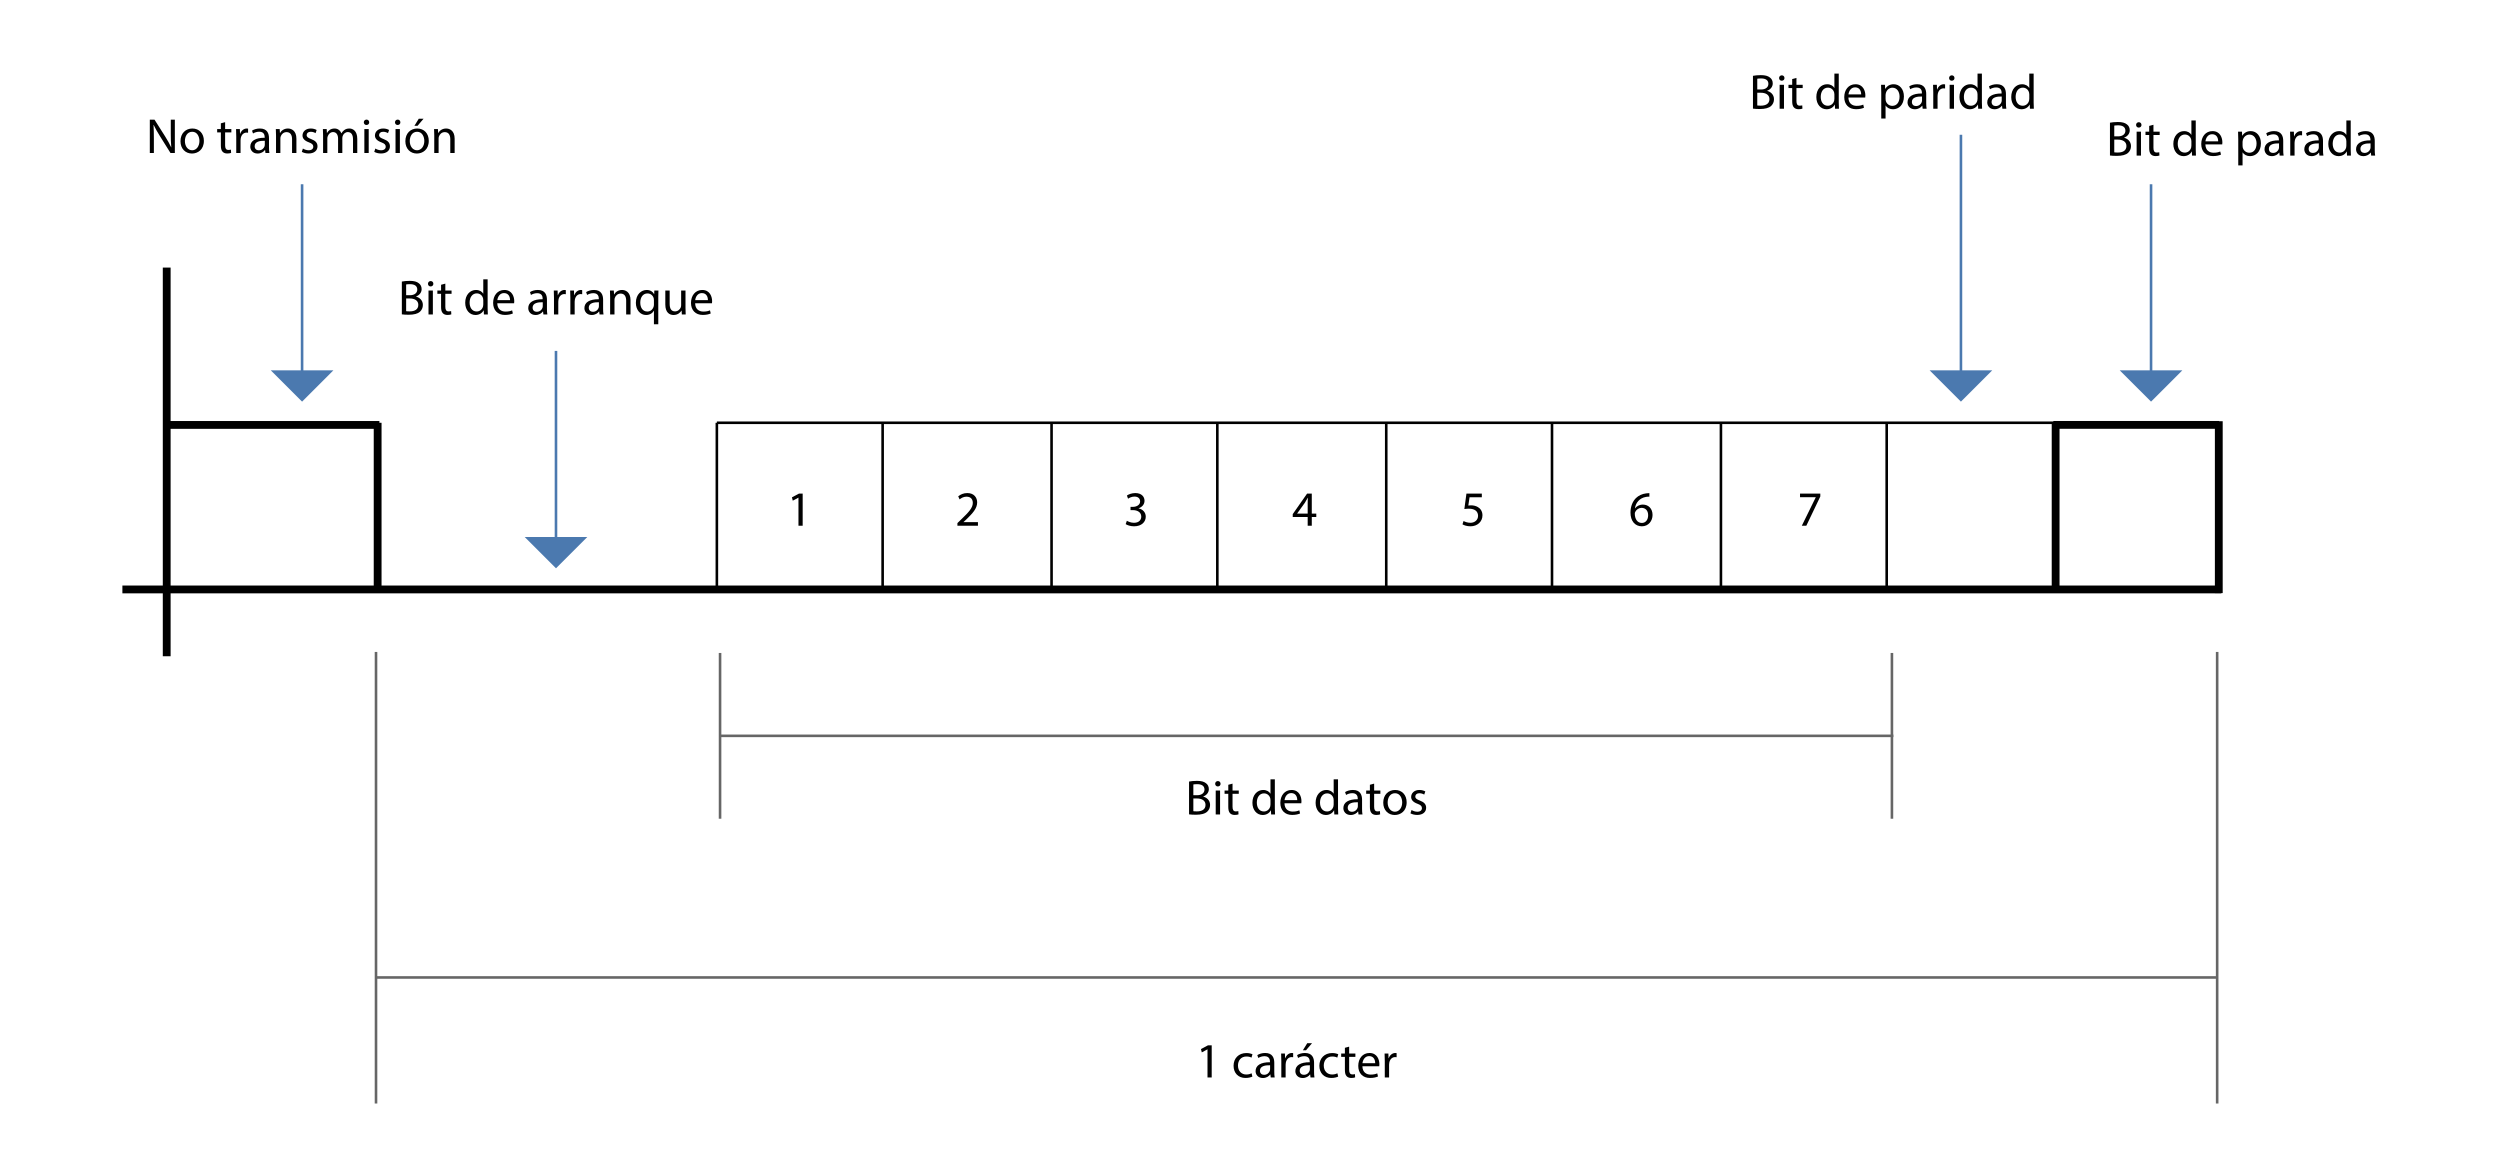 <?xml version="1.0" encoding="utf-8"?>
<!-- Generator: Adobe Illustrator 16.0.0, SVG Export Plug-In . SVG Version: 6.00 Build 0)  -->
<!DOCTYPE svg PUBLIC "-//W3C//DTD SVG 1.1//EN" "http://www.w3.org/Graphics/SVG/1.1/DTD/svg11.dtd">
<svg version="1.1" id="Layer_1" xmlns="http://www.w3.org/2000/svg" xmlns:xlink="http://www.w3.org/1999/xlink" x="0px" y="0px"
	 width="960px" height="445px" viewBox="0 0 960 445" enable-background="new 0 0 960 445" xml:space="preserve">
<g>
	<path d="M57.528,58.75V45.946h1.805l4.104,6.478c0.95,1.501,1.69,2.85,2.298,4.161l0.038-0.019c-0.152-1.71-0.19-3.268-0.19-5.262
		v-5.357h1.558V58.75h-1.671l-4.065-6.497c-0.893-1.425-1.748-2.888-2.394-4.274l-0.057,0.019c0.095,1.615,0.133,3.154,0.133,5.281
		v5.471H57.528z"/>
	<path d="M78.293,54.077c0,3.4-2.355,4.882-4.578,4.882c-2.489,0-4.408-1.824-4.408-4.73c0-3.077,2.014-4.882,4.56-4.882
		C76.508,49.346,78.293,51.265,78.293,54.077z M70.999,54.172c0,2.014,1.159,3.533,2.792,3.533c1.596,0,2.793-1.5,2.793-3.571
		c0-1.558-0.779-3.534-2.755-3.534S70.999,52.424,70.999,54.172z"/>
	<path d="M86.445,46.915v2.641h2.394v1.273h-2.394v4.958c0,1.14,0.323,1.786,1.254,1.786c0.437,0,0.76-0.057,0.969-0.114
		l0.076,1.254c-0.323,0.133-0.836,0.228-1.482,0.228c-0.779,0-1.406-0.247-1.805-0.703c-0.475-0.494-0.646-1.311-0.646-2.394v-5.015
		h-1.425v-1.273h1.425v-2.204L86.445,46.915z"/>
	<path d="M90.72,52.424c0-1.083-0.019-2.014-0.076-2.869h1.462l0.057,1.805h0.076c0.418-1.234,1.425-2.014,2.545-2.014
		c0.19,0,0.323,0.019,0.475,0.057v1.577c-0.171-0.038-0.342-0.057-0.57-0.057c-1.178,0-2.014,0.893-2.242,2.146
		c-0.038,0.228-0.076,0.494-0.076,0.779v4.901H90.72V52.424z"/>
	<path d="M101.93,58.75l-0.133-1.159h-0.057c-0.513,0.722-1.501,1.368-2.812,1.368c-1.862,0-2.812-1.311-2.812-2.641
		c0-2.223,1.976-3.438,5.528-3.419v-0.19c0-0.76-0.209-2.128-2.089-2.128c-0.855,0-1.748,0.266-2.394,0.684l-0.38-1.102
		c0.76-0.494,1.862-0.817,3.021-0.817c2.812,0,3.495,1.919,3.495,3.762v3.438c0,0.798,0.038,1.577,0.152,2.204H101.93z
		 M101.683,54.058c-1.824-0.038-3.895,0.285-3.895,2.071c0,1.083,0.722,1.596,1.577,1.596c1.197,0,1.957-0.76,2.223-1.539
		c0.057-0.171,0.095-0.361,0.095-0.532V54.058z"/>
	<path d="M105.996,52.044c0-0.95-0.019-1.729-0.076-2.489h1.481l0.095,1.52h0.038c0.456-0.874,1.52-1.729,3.04-1.729
		c1.272,0,3.249,0.76,3.249,3.914v5.49h-1.672v-5.3c0-1.482-0.551-2.716-2.128-2.716c-1.102,0-1.957,0.779-2.242,1.709
		c-0.076,0.209-0.114,0.494-0.114,0.779v5.528h-1.672V52.044z"/>
	<path d="M116.313,57.04c0.494,0.323,1.368,0.665,2.204,0.665c1.216,0,1.786-0.608,1.786-1.368c0-0.798-0.475-1.235-1.71-1.691
		c-1.653-0.589-2.432-1.5-2.432-2.603c0-1.482,1.197-2.698,3.172-2.698c0.931,0,1.748,0.266,2.261,0.57l-0.418,1.216
		c-0.361-0.228-1.026-0.532-1.88-0.532c-0.988,0-1.539,0.57-1.539,1.254c0,0.76,0.551,1.102,1.748,1.558
		c1.596,0.608,2.413,1.406,2.413,2.774c0,1.615-1.254,2.754-3.438,2.754c-1.007,0-1.938-0.247-2.584-0.627L116.313,57.04z"/>
	<path d="M124.065,52.044c0-0.95-0.019-1.729-0.076-2.489h1.462l0.076,1.482h0.057c0.513-0.874,1.368-1.691,2.887-1.691
		c1.254,0,2.204,0.76,2.603,1.843h0.038c0.285-0.513,0.646-0.912,1.026-1.197c0.551-0.418,1.159-0.646,2.033-0.646
		c1.216,0,3.021,0.798,3.021,3.99v5.414h-1.634v-5.205c0-1.767-0.646-2.831-1.995-2.831c-0.95,0-1.69,0.703-1.976,1.52
		c-0.076,0.228-0.133,0.532-0.133,0.836v5.68h-1.634v-5.509c0-1.463-0.646-2.526-1.919-2.526c-1.045,0-1.805,0.836-2.071,1.671
		c-0.095,0.247-0.133,0.532-0.133,0.817v5.547h-1.634V52.044z"/>
	<path d="M141.773,46.972c0.019,0.57-0.399,1.026-1.064,1.026c-0.589,0-1.007-0.456-1.007-1.026c0-0.589,0.437-1.045,1.045-1.045
		C141.374,45.927,141.773,46.383,141.773,46.972z M139.911,58.75v-9.195h1.672v9.195H139.911z"/>
	<path d="M144.129,57.04c0.494,0.323,1.368,0.665,2.204,0.665c1.216,0,1.786-0.608,1.786-1.368c0-0.798-0.475-1.235-1.71-1.691
		c-1.653-0.589-2.432-1.5-2.432-2.603c0-1.482,1.197-2.698,3.172-2.698c0.931,0,1.748,0.266,2.261,0.57l-0.418,1.216
		c-0.361-0.228-1.026-0.532-1.88-0.532c-0.988,0-1.539,0.57-1.539,1.254c0,0.76,0.551,1.102,1.748,1.558
		c1.596,0.608,2.413,1.406,2.413,2.774c0,1.615-1.254,2.754-3.438,2.754c-1.007,0-1.938-0.247-2.584-0.627L144.129,57.04z"/>
	<path d="M153.743,46.972c0.019,0.57-0.399,1.026-1.064,1.026c-0.589,0-1.007-0.456-1.007-1.026c0-0.589,0.437-1.045,1.045-1.045
		C153.344,45.927,153.743,46.383,153.743,46.972z M151.881,58.75v-9.195h1.672v9.195H151.881z"/>
	<path d="M164.647,54.077c0,3.4-2.355,4.882-4.578,4.882c-2.489,0-4.408-1.824-4.408-4.73c0-3.077,2.014-4.882,4.56-4.882
		C162.862,49.346,164.647,51.265,164.647,54.077z M157.353,54.172c0,2.014,1.159,3.533,2.792,3.533c1.596,0,2.793-1.5,2.793-3.571
		c0-1.558-0.779-3.534-2.755-3.534S157.353,52.424,157.353,54.172z M162.653,45.585l-2.318,2.717h-1.197l1.672-2.717H162.653z"/>
	<path d="M166.757,52.044c0-0.95-0.019-1.729-0.076-2.489h1.481l0.095,1.52h0.038c0.456-0.874,1.52-1.729,3.04-1.729
		c1.272,0,3.249,0.76,3.249,3.914v5.49h-1.672v-5.3c0-1.482-0.551-2.716-2.128-2.716c-1.102,0-1.957,0.779-2.242,1.709
		c-0.076,0.209-0.114,0.494-0.114,0.779v5.528h-1.672V52.044z"/>
</g>
<g>
	<path d="M154.306,108.117c0.722-0.152,1.862-0.266,3.021-0.266c1.653,0,2.717,0.285,3.515,0.931
		c0.665,0.494,1.063,1.254,1.063,2.261c0,1.235-0.817,2.317-2.166,2.812v0.038c1.216,0.304,2.641,1.311,2.641,3.21
		c0,1.102-0.437,1.938-1.083,2.564c-0.893,0.817-2.336,1.197-4.426,1.197c-1.14,0-2.014-0.076-2.564-0.152V108.117z M155.959,113.36
		h1.5c1.748,0,2.774-0.912,2.774-2.146c0-1.501-1.14-2.09-2.812-2.09c-0.76,0-1.197,0.057-1.463,0.114V113.36z M155.959,119.496
		c0.323,0.057,0.798,0.076,1.387,0.076c1.709,0,3.287-0.627,3.287-2.489c0-1.748-1.501-2.47-3.306-2.47h-1.368V119.496z"/>
	<path d="M166.409,108.972c0.019,0.57-0.399,1.026-1.064,1.026c-0.589,0-1.007-0.456-1.007-1.026c0-0.589,0.437-1.045,1.045-1.045
		C166.01,107.927,166.409,108.383,166.409,108.972z M164.547,120.75v-9.195h1.672v9.195H164.547z"/>
	<path d="M171.006,108.915v2.641h2.394v1.273h-2.394v4.958c0,1.14,0.323,1.786,1.254,1.786c0.437,0,0.76-0.057,0.969-0.114
		l0.076,1.254c-0.323,0.133-0.836,0.228-1.482,0.228c-0.779,0-1.406-0.247-1.805-0.703c-0.475-0.494-0.646-1.311-0.646-2.394v-5.015
		h-1.425v-1.273h1.425v-2.204L171.006,108.915z"/>
	<path d="M187.25,107.262v11.113c0,0.817,0.019,1.748,0.076,2.375h-1.501l-0.076-1.596h-0.038c-0.513,1.026-1.634,1.805-3.135,1.805
		c-2.223,0-3.933-1.881-3.933-4.673c-0.019-3.059,1.881-4.939,4.123-4.939c1.406,0,2.355,0.665,2.773,1.406h0.038v-5.49H187.25z
		 M185.579,115.298c0-0.209-0.019-0.494-0.076-0.703c-0.247-1.063-1.159-1.938-2.413-1.938c-1.729,0-2.754,1.52-2.754,3.552
		c0,1.862,0.912,3.401,2.717,3.401c1.121,0,2.146-0.741,2.451-1.995c0.057-0.228,0.076-0.456,0.076-0.722V115.298z"/>
	<path d="M190.957,116.457c0.038,2.261,1.481,3.191,3.153,3.191c1.197,0,1.919-0.209,2.545-0.475l0.285,1.197
		c-0.589,0.266-1.596,0.57-3.059,0.57c-2.831,0-4.521-1.862-4.521-4.635s1.634-4.958,4.312-4.958c3.001,0,3.799,2.641,3.799,4.332
		c0,0.342-0.038,0.608-0.057,0.779H190.957z M195.857,115.26c0.019-1.064-0.437-2.717-2.317-2.717c-1.691,0-2.432,1.558-2.565,2.717
		H195.857z"/>
	<path d="M208.664,120.75l-0.133-1.159h-0.057c-0.513,0.722-1.501,1.368-2.812,1.368c-1.862,0-2.812-1.311-2.812-2.641
		c0-2.223,1.976-3.438,5.528-3.419v-0.19c0-0.76-0.209-2.128-2.089-2.128c-0.855,0-1.748,0.266-2.394,0.684l-0.38-1.102
		c0.76-0.494,1.862-0.817,3.021-0.817c2.812,0,3.495,1.919,3.495,3.762v3.438c0,0.798,0.038,1.577,0.152,2.204H208.664z
		 M208.417,116.058c-1.824-0.038-3.895,0.285-3.895,2.071c0,1.083,0.722,1.596,1.577,1.596c1.197,0,1.957-0.76,2.223-1.539
		c0.057-0.171,0.095-0.361,0.095-0.532V116.058z"/>
	<path d="M212.73,114.424c0-1.083-0.019-2.014-0.076-2.869h1.462l0.057,1.805h0.076c0.418-1.234,1.425-2.014,2.545-2.014
		c0.19,0,0.323,0.019,0.475,0.057v1.577c-0.171-0.038-0.342-0.057-0.57-0.057c-1.178,0-2.014,0.893-2.242,2.146
		c-0.038,0.228-0.076,0.494-0.076,0.779v4.901h-1.653V114.424z"/>
	<path d="M219.019,114.424c0-1.083-0.019-2.014-0.076-2.869h1.462l0.057,1.805h0.076c0.418-1.234,1.425-2.014,2.545-2.014
		c0.19,0,0.323,0.019,0.475,0.057v1.577c-0.171-0.038-0.342-0.057-0.57-0.057c-1.178,0-2.014,0.893-2.242,2.146
		c-0.038,0.228-0.076,0.494-0.076,0.779v4.901h-1.653V114.424z"/>
	<path d="M230.228,120.75l-0.133-1.159h-0.057c-0.513,0.722-1.501,1.368-2.812,1.368c-1.862,0-2.812-1.311-2.812-2.641
		c0-2.223,1.976-3.438,5.528-3.419v-0.19c0-0.76-0.209-2.128-2.089-2.128c-0.855,0-1.748,0.266-2.394,0.684l-0.38-1.102
		c0.76-0.494,1.862-0.817,3.021-0.817c2.812,0,3.495,1.919,3.495,3.762v3.438c0,0.798,0.038,1.577,0.152,2.204H230.228z
		 M229.981,116.058c-1.824-0.038-3.895,0.285-3.895,2.071c0,1.083,0.722,1.596,1.577,1.596c1.197,0,1.957-0.76,2.223-1.539
		c0.057-0.171,0.095-0.361,0.095-0.532V116.058z"/>
	<path d="M234.295,114.044c0-0.95-0.019-1.729-0.076-2.489h1.481l0.095,1.52h0.038c0.456-0.874,1.52-1.729,3.04-1.729
		c1.272,0,3.249,0.76,3.249,3.914v5.49h-1.672v-5.3c0-1.482-0.551-2.716-2.128-2.716c-1.102,0-1.957,0.779-2.242,1.709
		c-0.076,0.209-0.114,0.494-0.114,0.779v5.528h-1.672V114.044z"/>
	<path d="M251.109,119.325h-0.038c-0.494,0.912-1.52,1.634-3.001,1.634c-2.146,0-3.895-1.862-3.895-4.654
		c0-3.438,2.223-4.958,4.161-4.958c1.425,0,2.375,0.703,2.831,1.596h0.038l0.057-1.387h1.577c-0.038,0.779-0.057,1.577-0.057,2.527
		v10.429h-1.672V119.325z M251.109,115.279c0-0.228-0.019-0.494-0.076-0.703c-0.247-1.025-1.14-1.899-2.394-1.899
		c-1.729,0-2.773,1.463-2.773,3.533c0,1.824,0.874,3.42,2.717,3.42c1.083,0,2.014-0.665,2.394-1.824
		c0.076-0.228,0.133-0.551,0.133-0.798V115.279z"/>
	<path d="M263.23,118.242c0,0.95,0.019,1.786,0.076,2.508h-1.482l-0.095-1.501h-0.038c-0.437,0.741-1.406,1.71-3.04,1.71
		c-1.444,0-3.173-0.798-3.173-4.027v-5.376h1.672v5.091c0,1.748,0.532,2.926,2.052,2.926c1.121,0,1.9-0.779,2.204-1.52
		c0.095-0.247,0.152-0.551,0.152-0.854v-5.643h1.672V118.242z"/>
	<path d="M266.937,116.457c0.038,2.261,1.481,3.191,3.153,3.191c1.197,0,1.919-0.209,2.545-0.475l0.285,1.197
		c-0.589,0.266-1.596,0.57-3.059,0.57c-2.831,0-4.521-1.862-4.521-4.635s1.634-4.958,4.312-4.958c3.001,0,3.799,2.641,3.799,4.332
		c0,0.342-0.038,0.608-0.057,0.779H266.937z M271.837,115.26c0.019-1.064-0.437-2.717-2.317-2.717c-1.691,0-2.432,1.558-2.565,2.717
		H271.837z"/>
</g>
<g>
	<path d="M673.136,29.117c0.722-0.152,1.862-0.266,3.021-0.266c1.652,0,2.717,0.285,3.515,0.931
		c0.665,0.494,1.063,1.254,1.063,2.261c0,1.235-0.816,2.317-2.166,2.812v0.038c1.217,0.304,2.641,1.311,2.641,3.21
		c0,1.102-0.437,1.938-1.082,2.564c-0.893,0.817-2.337,1.197-4.427,1.197c-1.14,0-2.014-0.076-2.564-0.152V29.117z M674.789,34.36
		h1.5c1.748,0,2.773-0.912,2.773-2.146c0-1.501-1.14-2.09-2.812-2.09c-0.76,0-1.196,0.057-1.462,0.114V34.36z M674.789,40.496
		c0.322,0.057,0.797,0.076,1.387,0.076c1.709,0,3.286-0.627,3.286-2.489c0-1.748-1.501-2.47-3.306-2.47h-1.367V40.496z"/>
	<path d="M685.238,29.972c0.02,0.57-0.398,1.026-1.064,1.026c-0.588,0-1.006-0.456-1.006-1.026c0-0.589,0.437-1.045,1.045-1.045
		C684.84,28.927,685.238,29.383,685.238,29.972z M683.377,41.75v-9.195h1.672v9.195H683.377z"/>
	<path d="M689.836,29.915v2.641h2.394v1.273h-2.394v4.958c0,1.14,0.323,1.786,1.254,1.786c0.438,0,0.76-0.057,0.969-0.114
		l0.076,1.254c-0.323,0.133-0.836,0.228-1.482,0.228c-0.778,0-1.405-0.247-1.805-0.703c-0.475-0.494-0.646-1.311-0.646-2.394v-5.015
		h-1.425v-1.273h1.425v-2.204L689.836,29.915z"/>
	<path d="M706.08,28.262v11.113c0,0.817,0.02,1.748,0.076,2.375h-1.501l-0.076-1.596h-0.038c-0.513,1.026-1.633,1.805-3.135,1.805
		c-2.223,0-3.932-1.881-3.932-4.673c-0.02-3.059,1.881-4.939,4.122-4.939c1.405,0,2.355,0.665,2.773,1.406h0.038v-5.49H706.08z
		 M704.408,36.298c0-0.209-0.02-0.494-0.076-0.703c-0.246-1.063-1.158-1.938-2.412-1.938c-1.729,0-2.755,1.52-2.755,3.552
		c0,1.862,0.912,3.401,2.717,3.401c1.12,0,2.146-0.741,2.45-1.995c0.057-0.228,0.076-0.456,0.076-0.722V36.298z"/>
	<path d="M709.786,37.457c0.038,2.261,1.481,3.191,3.153,3.191c1.197,0,1.919-0.209,2.545-0.475l0.285,1.197
		c-0.588,0.266-1.596,0.57-3.059,0.57c-2.83,0-4.521-1.862-4.521-4.635s1.635-4.958,4.312-4.958c3.002,0,3.8,2.641,3.8,4.332
		c0,0.342-0.038,0.608-0.057,0.779H709.786z M714.688,36.26c0.019-1.064-0.438-2.717-2.318-2.717c-1.69,0-2.432,1.558-2.564,2.717
		H714.688z"/>
	<path d="M722.401,35.557c0-1.178-0.038-2.128-0.075-3.002h1.5l0.076,1.577h0.038c0.684-1.121,1.767-1.786,3.267-1.786
		c2.223,0,3.895,1.881,3.895,4.673c0,3.306-2.014,4.939-4.179,4.939c-1.216,0-2.28-0.532-2.831-1.444h-0.037v4.996h-1.653V35.557z
		 M724.055,38.007c0,0.247,0.037,0.475,0.076,0.684c0.303,1.159,1.311,1.957,2.507,1.957c1.767,0,2.792-1.443,2.792-3.552
		c0-1.843-0.969-3.419-2.734-3.419c-1.141,0-2.204,0.817-2.527,2.071c-0.057,0.209-0.113,0.456-0.113,0.684V38.007z"/>
	<path d="M738.304,41.75l-0.133-1.159h-0.058c-0.513,0.722-1.5,1.368-2.811,1.368c-1.862,0-2.812-1.311-2.812-2.641
		c0-2.223,1.977-3.438,5.528-3.419v-0.19c0-0.76-0.209-2.128-2.089-2.128c-0.855,0-1.748,0.266-2.395,0.684l-0.38-1.102
		c0.761-0.494,1.862-0.817,3.021-0.817c2.812,0,3.496,1.919,3.496,3.762v3.438c0,0.798,0.037,1.577,0.152,2.204H738.304z
		 M738.057,37.058c-1.824-0.038-3.895,0.285-3.895,2.071c0,1.083,0.723,1.596,1.577,1.596c1.196,0,1.956-0.76,2.223-1.539
		c0.057-0.171,0.095-0.361,0.095-0.532V37.058z"/>
	<path d="M742.37,35.424c0-1.083-0.019-2.014-0.075-2.869h1.462l0.058,1.805h0.076c0.418-1.234,1.424-2.014,2.545-2.014
		c0.189,0,0.323,0.019,0.475,0.057v1.577c-0.17-0.038-0.342-0.057-0.569-0.057c-1.179,0-2.014,0.893-2.241,2.146
		c-0.039,0.228-0.076,0.494-0.076,0.779v4.901h-1.653V35.424z"/>
	<path d="M750.521,29.972c0.019,0.57-0.399,1.026-1.064,1.026c-0.589,0-1.007-0.456-1.007-1.026c0-0.589,0.437-1.045,1.045-1.045
		C750.122,28.927,750.521,29.383,750.521,29.972z M748.659,41.75v-9.195h1.672v9.195H748.659z"/>
	<path d="M761.046,28.262v11.113c0,0.817,0.019,1.748,0.076,2.375h-1.501l-0.076-1.596h-0.037c-0.514,1.026-1.635,1.805-3.135,1.805
		c-2.223,0-3.934-1.881-3.934-4.673c-0.018-3.059,1.881-4.939,4.123-4.939c1.406,0,2.355,0.665,2.773,1.406h0.038v-5.49H761.046z
		 M759.374,36.298c0-0.209-0.019-0.494-0.075-0.703c-0.248-1.063-1.16-1.938-2.413-1.938c-1.729,0-2.755,1.52-2.755,3.552
		c0,1.862,0.912,3.401,2.717,3.401c1.121,0,2.146-0.741,2.451-1.995c0.057-0.228,0.075-0.456,0.075-0.722V36.298z"/>
	<path d="M768.912,41.75l-0.133-1.159h-0.057c-0.514,0.722-1.502,1.368-2.812,1.368c-1.861,0-2.811-1.311-2.811-2.641
		c0-2.223,1.975-3.438,5.527-3.419v-0.19c0-0.76-0.209-2.128-2.09-2.128c-0.854,0-1.748,0.266-2.393,0.684l-0.381-1.102
		c0.76-0.494,1.861-0.817,3.021-0.817c2.811,0,3.494,1.919,3.494,3.762v3.438c0,0.798,0.039,1.577,0.152,2.204H768.912z
		 M768.665,37.058c-1.823-0.038-3.895,0.285-3.895,2.071c0,1.083,0.722,1.596,1.577,1.596c1.197,0,1.957-0.76,2.223-1.539
		c0.057-0.171,0.095-0.361,0.095-0.532V37.058z"/>
	<path d="M780.92,28.262v11.113c0,0.817,0.02,1.748,0.076,2.375h-1.501l-0.076-1.596h-0.038c-0.513,1.026-1.633,1.805-3.135,1.805
		c-2.223,0-3.932-1.881-3.932-4.673c-0.02-3.059,1.881-4.939,4.122-4.939c1.405,0,2.355,0.665,2.773,1.406h0.038v-5.49H780.92z
		 M779.248,36.298c0-0.209-0.02-0.494-0.076-0.703c-0.246-1.063-1.158-1.938-2.412-1.938c-1.729,0-2.755,1.52-2.755,3.552
		c0,1.862,0.912,3.401,2.717,3.401c1.12,0,2.146-0.741,2.45-1.995c0.057-0.228,0.076-0.456,0.076-0.722V36.298z"/>
</g>
<g>
	<path d="M810.223,47.117c0.723-0.152,1.862-0.266,3.021-0.266c1.652,0,2.717,0.285,3.514,0.931
		c0.665,0.494,1.064,1.254,1.064,2.261c0,1.235-0.817,2.317-2.166,2.812v0.038c1.216,0.304,2.641,1.311,2.641,3.21
		c0,1.102-0.438,1.938-1.083,2.564c-0.893,0.817-2.337,1.197-4.427,1.197c-1.139,0-2.014-0.076-2.564-0.152V47.117z M811.876,52.36
		h1.501c1.748,0,2.773-0.912,2.773-2.146c0-1.501-1.141-2.09-2.812-2.09c-0.761,0-1.197,0.057-1.463,0.114V52.36z M811.876,58.496
		c0.323,0.057,0.798,0.076,1.387,0.076c1.71,0,3.286-0.627,3.286-2.489c0-1.748-1.5-2.47-3.305-2.47h-1.368V58.496z"/>
	<path d="M822.326,47.972c0.019,0.57-0.399,1.026-1.064,1.026c-0.589,0-1.007-0.456-1.007-1.026c0-0.589,0.437-1.045,1.045-1.045
		C821.927,46.927,822.326,47.383,822.326,47.972z M820.464,59.75v-9.195h1.672v9.195H820.464z"/>
	<path d="M826.924,47.915v2.641h2.393v1.273h-2.393v4.958c0,1.14,0.322,1.786,1.254,1.786c0.437,0,0.76-0.057,0.969-0.114
		l0.076,1.254c-0.324,0.133-0.836,0.228-1.482,0.228c-0.779,0-1.406-0.247-1.805-0.703c-0.475-0.494-0.646-1.311-0.646-2.394v-5.015
		h-1.424v-1.273h1.424v-2.204L826.924,47.915z"/>
	<path d="M843.168,46.262v11.113c0,0.817,0.019,1.748,0.076,2.375h-1.502l-0.076-1.596h-0.037c-0.514,1.026-1.634,1.805-3.135,1.805
		c-2.223,0-3.933-1.881-3.933-4.673c-0.019-3.059,1.881-4.939,4.122-4.939c1.406,0,2.355,0.665,2.773,1.406h0.039v-5.49H843.168z
		 M841.496,54.298c0-0.209-0.02-0.494-0.076-0.703c-0.247-1.063-1.159-1.938-2.413-1.938c-1.729,0-2.755,1.52-2.755,3.552
		c0,1.862,0.912,3.401,2.717,3.401c1.121,0,2.146-0.741,2.451-1.995c0.057-0.228,0.076-0.456,0.076-0.722V54.298z"/>
	<path d="M846.873,55.457c0.038,2.261,1.482,3.191,3.154,3.191c1.196,0,1.918-0.209,2.545-0.475l0.285,1.197
		c-0.589,0.266-1.596,0.57-3.059,0.57c-2.83,0-4.521-1.862-4.521-4.635s1.634-4.958,4.312-4.958c3.002,0,3.799,2.641,3.799,4.332
		c0,0.342-0.037,0.608-0.057,0.779H846.873z M851.774,54.26c0.019-1.064-0.437-2.717-2.317-2.717c-1.691,0-2.432,1.558-2.564,2.717
		H851.774z"/>
	<path d="M859.489,53.557c0-1.178-0.038-2.128-0.075-3.002h1.5l0.076,1.577h0.038c0.684-1.121,1.767-1.786,3.267-1.786
		c2.223,0,3.895,1.881,3.895,4.673c0,3.306-2.014,4.939-4.179,4.939c-1.216,0-2.28-0.532-2.831-1.444h-0.037v4.996h-1.653V53.557z
		 M861.143,56.007c0,0.247,0.037,0.475,0.076,0.684c0.303,1.159,1.311,1.957,2.507,1.957c1.767,0,2.792-1.443,2.792-3.552
		c0-1.843-0.969-3.419-2.734-3.419c-1.141,0-2.204,0.817-2.527,2.071c-0.057,0.209-0.113,0.456-0.113,0.684V56.007z"/>
	<path d="M875.391,59.75l-0.133-1.159h-0.057c-0.513,0.722-1.501,1.368-2.812,1.368c-1.862,0-2.812-1.311-2.812-2.641
		c0-2.223,1.976-3.438,5.527-3.419v-0.19c0-0.76-0.209-2.128-2.089-2.128c-0.854,0-1.748,0.266-2.394,0.684l-0.381-1.102
		c0.761-0.494,1.862-0.817,3.021-0.817c2.812,0,3.495,1.919,3.495,3.762v3.438c0,0.798,0.038,1.577,0.152,2.204H875.391z
		 M875.145,55.058c-1.824-0.038-3.895,0.285-3.895,2.071c0,1.083,0.722,1.596,1.576,1.596c1.197,0,1.957-0.76,2.223-1.539
		c0.057-0.171,0.096-0.361,0.096-0.532V55.058z"/>
	<path d="M879.457,53.424c0-1.083-0.019-2.014-0.075-2.869h1.462l0.058,1.805h0.076c0.418-1.234,1.425-2.014,2.546-2.014
		c0.189,0,0.322,0.019,0.475,0.057v1.577c-0.171-0.038-0.342-0.057-0.57-0.057c-1.178,0-2.014,0.893-2.241,2.146
		c-0.038,0.228-0.076,0.494-0.076,0.779v4.901h-1.653V53.424z"/>
	<path d="M890.667,59.75l-0.133-1.159h-0.058c-0.513,0.722-1.5,1.368-2.811,1.368c-1.862,0-2.812-1.311-2.812-2.641
		c0-2.223,1.977-3.438,5.528-3.419v-0.19c0-0.76-0.209-2.128-2.089-2.128c-0.855,0-1.748,0.266-2.395,0.684l-0.38-1.102
		c0.761-0.494,1.862-0.817,3.021-0.817c2.812,0,3.496,1.919,3.496,3.762v3.438c0,0.798,0.037,1.577,0.152,2.204H890.667z
		 M890.42,55.058c-1.824-0.038-3.895,0.285-3.895,2.071c0,1.083,0.723,1.596,1.577,1.596c1.196,0,1.956-0.76,2.223-1.539
		c0.057-0.171,0.095-0.361,0.095-0.532V55.058z"/>
	<path d="M902.674,46.262v11.113c0,0.817,0.02,1.748,0.076,2.375h-1.5l-0.076-1.596h-0.038c-0.513,1.026-1.634,1.805-3.135,1.805
		c-2.223,0-3.933-1.881-3.933-4.673c-0.019-3.059,1.881-4.939,4.123-4.939c1.405,0,2.355,0.665,2.773,1.406h0.037v-5.49H902.674z
		 M901.002,54.298c0-0.209-0.019-0.494-0.075-0.703c-0.247-1.063-1.159-1.938-2.413-1.938c-1.729,0-2.754,1.52-2.754,3.552
		c0,1.862,0.912,3.401,2.717,3.401c1.12,0,2.146-0.741,2.45-1.995c0.057-0.228,0.075-0.456,0.075-0.722V54.298z"/>
	<path d="M910.541,59.75l-0.133-1.159h-0.057c-0.514,0.722-1.502,1.368-2.812,1.368c-1.861,0-2.811-1.311-2.811-2.641
		c0-2.223,1.975-3.438,5.527-3.419v-0.19c0-0.76-0.209-2.128-2.09-2.128c-0.854,0-1.748,0.266-2.393,0.684l-0.381-1.102
		c0.76-0.494,1.861-0.817,3.021-0.817c2.811,0,3.494,1.919,3.494,3.762v3.438c0,0.798,0.039,1.577,0.152,2.204H910.541z
		 M910.294,55.058c-1.823-0.038-3.895,0.285-3.895,2.071c0,1.083,0.722,1.596,1.577,1.596c1.197,0,1.957-0.76,2.223-1.539
		c0.057-0.171,0.095-0.361,0.095-0.532V55.058z"/>
</g>
<g>
	<path d="M456.594,300.117c0.722-0.152,1.861-0.266,3.021-0.266c1.653,0,2.717,0.285,3.515,0.931
		c0.664,0.494,1.063,1.254,1.063,2.261c0,1.235-0.817,2.317-2.165,2.812v0.038c1.215,0.304,2.641,1.311,2.641,3.21
		c0,1.102-0.438,1.938-1.084,2.564c-0.893,0.817-2.336,1.197-4.426,1.197c-1.14,0-2.014-0.076-2.564-0.152V300.117z M458.246,305.36
		h1.501c1.748,0,2.774-0.912,2.774-2.146c0-1.501-1.141-2.09-2.812-2.09c-0.76,0-1.197,0.057-1.463,0.114V305.36z M458.246,311.496
		c0.323,0.057,0.799,0.076,1.387,0.076c1.71,0,3.287-0.627,3.287-2.489c0-1.748-1.501-2.47-3.306-2.47h-1.368V311.496z"/>
	<path d="M468.696,300.972c0.019,0.57-0.399,1.026-1.063,1.026c-0.59,0-1.008-0.456-1.008-1.026c0-0.589,0.438-1.045,1.045-1.045
		C468.297,299.927,468.696,300.383,468.696,300.972z M466.834,312.75v-9.195h1.672v9.195H466.834z"/>
	<path d="M473.294,300.915v2.641h2.394v1.273h-2.394v4.958c0,1.14,0.323,1.786,1.254,1.786c0.437,0,0.76-0.057,0.969-0.114
		l0.076,1.254c-0.323,0.133-0.836,0.228-1.481,0.228c-0.779,0-1.406-0.247-1.805-0.703c-0.476-0.494-0.646-1.311-0.646-2.394v-5.015
		h-1.425v-1.273h1.425v-2.204L473.294,300.915z"/>
	<path d="M489.538,299.262v11.113c0,0.817,0.019,1.748,0.076,2.375h-1.501l-0.076-1.596H488c-0.514,1.026-1.635,1.805-3.135,1.805
		c-2.223,0-3.934-1.881-3.934-4.673c-0.018-3.059,1.881-4.939,4.123-4.939c1.406,0,2.355,0.665,2.773,1.406h0.038v-5.49H489.538z
		 M487.866,307.298c0-0.209-0.019-0.494-0.075-0.703c-0.248-1.063-1.16-1.938-2.413-1.938c-1.729,0-2.755,1.52-2.755,3.552
		c0,1.862,0.912,3.401,2.717,3.401c1.121,0,2.146-0.741,2.451-1.995c0.057-0.228,0.075-0.456,0.075-0.722V307.298z"/>
	<path d="M493.244,308.457c0.037,2.261,1.481,3.191,3.153,3.191c1.196,0,1.919-0.209,2.546-0.475l0.285,1.197
		c-0.59,0.266-1.596,0.57-3.059,0.57c-2.831,0-4.521-1.862-4.521-4.635s1.633-4.958,4.312-4.958c3.001,0,3.799,2.641,3.799,4.332
		c0,0.342-0.037,0.608-0.057,0.779H493.244z M498.145,307.26c0.02-1.064-0.436-2.717-2.316-2.717c-1.691,0-2.432,1.558-2.565,2.717
		H498.145z"/>
	<path d="M513.801,299.262v11.113c0,0.817,0.019,1.748,0.076,2.375h-1.502l-0.076-1.596h-0.037
		c-0.514,1.026-1.634,1.805-3.135,1.805c-2.223,0-3.933-1.881-3.933-4.673c-0.019-3.059,1.881-4.939,4.122-4.939
		c1.406,0,2.355,0.665,2.773,1.406h0.039v-5.49H513.801z M512.129,307.298c0-0.209-0.02-0.494-0.076-0.703
		c-0.247-1.063-1.159-1.938-2.413-1.938c-1.729,0-2.755,1.52-2.755,3.552c0,1.862,0.912,3.401,2.717,3.401
		c1.121,0,2.146-0.741,2.451-1.995c0.057-0.228,0.076-0.456,0.076-0.722V307.298z"/>
	<path d="M521.667,312.75l-0.133-1.159h-0.058c-0.513,0.722-1.5,1.368-2.811,1.368c-1.862,0-2.812-1.311-2.812-2.641
		c0-2.223,1.977-3.438,5.528-3.419v-0.19c0-0.76-0.209-2.128-2.089-2.128c-0.855,0-1.748,0.266-2.395,0.684l-0.38-1.102
		c0.761-0.494,1.862-0.817,3.021-0.817c2.812,0,3.496,1.919,3.496,3.762v3.438c0,0.798,0.037,1.577,0.152,2.204H521.667z
		 M521.42,308.058c-1.824-0.038-3.895,0.285-3.895,2.071c0,1.083,0.723,1.596,1.577,1.596c1.196,0,1.956-0.76,2.223-1.539
		c0.057-0.171,0.095-0.361,0.095-0.532V308.058z"/>
	<path d="M527.671,300.915v2.641h2.394v1.273h-2.394v4.958c0,1.14,0.323,1.786,1.254,1.786c0.437,0,0.76-0.057,0.969-0.114
		l0.076,1.254c-0.323,0.133-0.836,0.228-1.481,0.228c-0.779,0-1.406-0.247-1.805-0.703c-0.476-0.494-0.646-1.311-0.646-2.394v-5.015
		h-1.425v-1.273h1.425v-2.204L527.671,300.915z"/>
	<path d="M540.153,308.077c0,3.4-2.355,4.882-4.578,4.882c-2.489,0-4.407-1.824-4.407-4.73c0-3.077,2.014-4.882,4.559-4.882
		C538.367,303.346,540.153,305.265,540.153,308.077z M532.858,308.172c0,2.014,1.159,3.533,2.792,3.533
		c1.596,0,2.793-1.5,2.793-3.571c0-1.558-0.779-3.534-2.754-3.534C533.713,304.6,532.858,306.424,532.858,308.172z"/>
	<path d="M542.035,311.04c0.494,0.323,1.368,0.665,2.203,0.665c1.217,0,1.787-0.608,1.787-1.368c0-0.798-0.476-1.235-1.711-1.691
		c-1.652-0.589-2.432-1.5-2.432-2.603c0-1.482,1.197-2.698,3.173-2.698c0.931,0,1.748,0.266,2.261,0.57l-0.418,1.216
		c-0.361-0.228-1.025-0.532-1.881-0.532c-0.988,0-1.539,0.57-1.539,1.254c0,0.76,0.551,1.102,1.748,1.558
		c1.596,0.608,2.413,1.406,2.413,2.774c0,1.615-1.254,2.754-3.438,2.754c-1.007,0-1.938-0.247-2.584-0.627L542.035,311.04z"/>
</g>
<g>
	<path d="M463.678,402.959h-0.037l-2.146,1.159l-0.324-1.273l2.698-1.444h1.425v12.348h-1.615V402.959z"/>
	<path d="M480.91,413.408c-0.438,0.228-1.406,0.532-2.641,0.532c-2.773,0-4.578-1.881-4.578-4.692c0-2.831,1.938-4.882,4.939-4.882
		c0.987,0,1.861,0.247,2.317,0.475l-0.38,1.292c-0.399-0.228-1.025-0.437-1.938-0.437c-2.109,0-3.249,1.558-3.249,3.477
		c0,2.127,1.368,3.438,3.191,3.438c0.95,0,1.577-0.247,2.052-0.456L480.91,413.408z"/>
	<path d="M487.959,413.75l-0.133-1.159h-0.057c-0.513,0.722-1.501,1.368-2.812,1.368c-1.862,0-2.812-1.311-2.812-2.641
		c0-2.223,1.976-3.438,5.527-3.419v-0.19c0-0.76-0.209-2.128-2.089-2.128c-0.854,0-1.748,0.266-2.394,0.684l-0.381-1.102
		c0.761-0.494,1.862-0.817,3.021-0.817c2.812,0,3.495,1.919,3.495,3.762v3.438c0,0.798,0.038,1.577,0.152,2.204H487.959z
		 M487.713,409.058c-1.824-0.038-3.895,0.285-3.895,2.071c0,1.083,0.722,1.596,1.576,1.596c1.197,0,1.957-0.76,2.223-1.539
		c0.057-0.171,0.096-0.361,0.096-0.532V409.058z"/>
	<path d="M492.025,407.424c0-1.083-0.019-2.014-0.075-2.869h1.462l0.058,1.805h0.076c0.418-1.234,1.425-2.014,2.546-2.014
		c0.189,0,0.322,0.019,0.475,0.057v1.577c-0.171-0.038-0.342-0.057-0.57-0.057c-1.178,0-2.014,0.893-2.241,2.146
		c-0.038,0.228-0.076,0.494-0.076,0.779v4.901h-1.653V407.424z"/>
	<path d="M503.235,413.75l-0.133-1.159h-0.058c-0.513,0.722-1.5,1.368-2.811,1.368c-1.862,0-2.812-1.311-2.812-2.641
		c0-2.223,1.977-3.438,5.528-3.419v-0.19c0-0.76-0.209-2.128-2.089-2.128c-0.855,0-1.748,0.266-2.395,0.684l-0.38-1.102
		c0.761-0.494,1.862-0.817,3.021-0.817c2.812,0,3.496,1.919,3.496,3.762v3.438c0,0.798,0.037,1.577,0.152,2.204H503.235z
		 M502.988,409.058c-1.824-0.038-3.895,0.285-3.895,2.071c0,1.083,0.723,1.596,1.577,1.596c1.196,0,1.956-0.76,2.223-1.539
		c0.057-0.171,0.095-0.361,0.095-0.532V409.058z M503.824,400.585l-2.317,2.717h-1.197l1.672-2.717H503.824z"/>
	<path d="M513.855,413.408c-0.437,0.228-1.405,0.532-2.641,0.532c-2.773,0-4.578-1.881-4.578-4.692c0-2.831,1.938-4.882,4.939-4.882
		c0.988,0,1.861,0.247,2.318,0.475l-0.381,1.292c-0.398-0.228-1.025-0.437-1.938-0.437c-2.109,0-3.248,1.558-3.248,3.477
		c0,2.127,1.367,3.438,3.191,3.438c0.949,0,1.576-0.247,2.051-0.456L513.855,413.408z"/>
	<path d="M518.074,401.915v2.641h2.394v1.273h-2.394v4.958c0,1.14,0.323,1.786,1.254,1.786c0.438,0,0.76-0.057,0.969-0.114
		l0.076,1.254c-0.323,0.133-0.836,0.228-1.482,0.228c-0.778,0-1.405-0.247-1.805-0.703c-0.475-0.494-0.646-1.311-0.646-2.394v-5.015
		h-1.425v-1.273h1.425v-2.204L518.074,401.915z"/>
	<path d="M523.166,409.457c0.038,2.261,1.482,3.191,3.154,3.191c1.196,0,1.918-0.209,2.545-0.475l0.285,1.197
		c-0.589,0.266-1.596,0.57-3.059,0.57c-2.83,0-4.521-1.862-4.521-4.635s1.634-4.958,4.312-4.958c3.002,0,3.799,2.641,3.799,4.332
		c0,0.342-0.037,0.608-0.057,0.779H523.166z M528.067,408.26c0.019-1.064-0.437-2.717-2.317-2.717c-1.691,0-2.432,1.558-2.564,2.717
		H528.067z"/>
	<path d="M531.754,407.424c0-1.083-0.019-2.014-0.075-2.869h1.462l0.058,1.805h0.076c0.418-1.234,1.425-2.014,2.546-2.014
		c0.189,0,0.322,0.019,0.475,0.057v1.577c-0.171-0.038-0.342-0.057-0.57-0.057c-1.178,0-2.014,0.893-2.241,2.146
		c-0.038,0.228-0.076,0.494-0.076,0.779v4.901h-1.653V407.424z"/>
</g>
<line fill="none" stroke="#000000" stroke-miterlimit="10" x1="275.276" y1="226" x2="275.276" y2="162.346"/>
<line fill="none" stroke="#000000" stroke-miterlimit="10" x1="338.931" y1="226" x2="338.931" y2="162.346"/>
<line fill="none" stroke="#000000" stroke-miterlimit="10" x1="275.276" y1="162.346" x2="789.302" y2="162.346"/>
<line fill="none" stroke="#000000" stroke-miterlimit="10" x1="403.797" y1="226" x2="403.797" y2="162.346"/>
<line fill="none" stroke="#000000" stroke-miterlimit="10" x1="467.451" y1="226" x2="467.451" y2="162.346"/>
<line fill="none" stroke="#000000" stroke-miterlimit="10" x1="532.317" y1="226" x2="532.317" y2="162.346"/>
<line fill="none" stroke="#000000" stroke-miterlimit="10" x1="595.971" y1="226" x2="595.971" y2="162.346"/>
<line fill="none" stroke="#000000" stroke-miterlimit="10" x1="660.838" y1="226" x2="660.838" y2="162.346"/>
<line fill="none" stroke="#000000" stroke-miterlimit="10" x1="724.492" y1="226" x2="724.492" y2="162.346"/>
<line fill="none" stroke="#000000" stroke-width="3" stroke-miterlimit="10" x1="789.36" y1="226" x2="789.36" y2="162.346"/>
<line fill="none" stroke="#000000" stroke-width="3" stroke-miterlimit="10" x1="852.014" y1="227.75" x2="852.014" y2="161.75"/>
<line fill="none" stroke="#000000" stroke-width="3" stroke-miterlimit="10" x1="47" y1="226.346" x2="853" y2="226.346"/>
<line fill="none" stroke="#000000" stroke-width="3" stroke-miterlimit="10" x1="852.14" y1="163.157" x2="788.485" y2="163.157"/>
<g>
	<path d="M306.61,191.103h-0.038l-2.146,1.159l-0.323-1.273l2.697-1.444h1.425v12.348h-1.614V191.103z"/>
</g>
<g>
	<path d="M367.648,201.893v-1.026l1.311-1.273c3.154-3.001,4.578-4.597,4.598-6.459c0-1.254-0.607-2.413-2.451-2.413
		c-1.121,0-2.051,0.57-2.621,1.045l-0.531-1.178c0.854-0.722,2.07-1.254,3.494-1.254c2.66,0,3.781,1.824,3.781,3.59
		c0,2.28-1.652,4.123-4.256,6.63l-0.988,0.912v0.038h5.547v1.387H367.648z"/>
</g>
<g>
	<path d="M432.715,199.974c0.475,0.304,1.576,0.779,2.734,0.779c2.146,0,2.812-1.368,2.793-2.394
		c-0.02-1.729-1.576-2.469-3.191-2.469h-0.932v-1.254h0.932c1.217,0,2.754-0.627,2.754-2.09c0-0.988-0.627-1.862-2.164-1.862
		c-0.988,0-1.939,0.437-2.471,0.817l-0.438-1.216c0.646-0.475,1.9-0.95,3.23-0.95c2.432,0,3.533,1.444,3.533,2.944
		c0,1.273-0.76,2.356-2.279,2.907v0.038c1.52,0.304,2.754,1.444,2.754,3.172c0,1.976-1.539,3.705-4.502,3.705
		c-1.387,0-2.602-0.437-3.211-0.836L432.715,199.974z"/>
</g>
<g>
	<path d="M502.149,201.893v-3.362h-5.737v-1.102l5.509-7.884h1.805v7.675h1.729v1.311h-1.729v3.362H502.149z M502.149,197.22v-4.123
		c0-0.646,0.019-1.292,0.057-1.938h-0.057c-0.38,0.722-0.685,1.254-1.026,1.824l-3.021,4.198v0.038H502.149z"/>
</g>
<g>
	<path d="M569.02,190.951h-4.711l-0.477,3.172c0.285-0.038,0.553-0.076,1.008-0.076c0.949,0,1.9,0.209,2.66,0.665
		c0.969,0.551,1.766,1.615,1.766,3.173c0,2.413-1.918,4.217-4.598,4.217c-1.348,0-2.488-0.38-3.076-0.76l0.418-1.273
		c0.512,0.304,1.52,0.684,2.641,0.684c1.576,0,2.926-1.026,2.926-2.679c-0.02-1.596-1.084-2.736-3.553-2.736
		c-0.703,0-1.254,0.076-1.711,0.133l0.799-5.927h5.908V190.951z"/>
</g>
<g>
	<path d="M633.363,190.723c-0.342-0.019-0.779,0-1.254,0.076c-2.621,0.437-4.008,2.355-4.293,4.388h0.057
		c0.59-0.779,1.615-1.425,2.982-1.425c2.186,0,3.725,1.577,3.725,3.989c0,2.261-1.539,4.351-4.104,4.351
		c-2.641,0-4.371-2.052-4.371-5.262c0-2.432,0.875-4.351,2.09-5.566c1.027-1.007,2.395-1.634,3.953-1.824
		c0.492-0.076,0.91-0.095,1.215-0.095V190.723z M632.889,197.847c0-1.767-1.008-2.831-2.547-2.831c-1.006,0-1.938,0.627-2.393,1.52
		c-0.113,0.19-0.189,0.437-0.189,0.741c0.037,2.033,0.969,3.533,2.717,3.533C631.92,200.81,632.889,199.613,632.889,197.847z"/>
</g>
<g>
	<path d="M698.999,189.545v1.102l-5.377,11.246h-1.729l5.357-10.923v-0.038h-6.041v-1.387H698.999z"/>
</g>
<line fill="none" stroke="#000000" stroke-width="3" stroke-miterlimit="10" x1="145.014" y1="226" x2="145.014" y2="162.346"/>
<line fill="none" stroke="#000000" stroke-width="3" stroke-miterlimit="10" x1="64.014" y1="252" x2="64.014" y2="102.75"/>
<line fill="none" stroke="#000000" stroke-width="3" stroke-miterlimit="10" x1="145.687" y1="163.173" x2="65.187" y2="163.173"/>
<g>
	<line fill="none" stroke="#666666" stroke-miterlimit="10" x1="276.501" y1="282.564" x2="727.051" y2="282.564"/>
	<line fill="none" stroke="#666666" stroke-miterlimit="10" x1="276.5" y1="314.391" x2="276.5" y2="250.737"/>
	<line fill="none" stroke="#666666" stroke-miterlimit="10" x1="726.5" y1="314.391" x2="726.5" y2="250.737"/>
</g>
<g>
	<line fill="none" stroke="#666666" stroke-miterlimit="10" x1="144.388" y1="375.346" x2="851.112" y2="375.346"/>
	<line fill="none" stroke="#666666" stroke-miterlimit="10" x1="144.388" y1="423.75" x2="144.388" y2="250.346"/>
	<line fill="none" stroke="#666666" stroke-miterlimit="10" x1="851.388" y1="423.75" x2="851.388" y2="250.346"/>
</g>
<g>
	<line fill="none" stroke="#4B79AF" stroke-miterlimit="10" x1="213.5" y1="134.75" x2="213.5" y2="209.75"/>
	<polygon fill="#4B79AF" points="225.526,206.207 201.474,206.207 213.499,218.229 	"/>
</g>
<g>
	<line fill="none" stroke="#4B79AF" stroke-miterlimit="10" x1="116" y1="70.75" x2="116" y2="145.75"/>
	<polygon fill="#4B79AF" points="128.026,142.207 103.974,142.207 115.999,154.229 	"/>
</g>
<g>
	<line fill="none" stroke="#4B79AF" stroke-miterlimit="10" x1="753" y1="51.75" x2="753" y2="145.75"/>
	<polygon fill="#4B79AF" points="765.026,142.207 740.974,142.207 752.999,154.229 	"/>
</g>
<g>
	<line fill="none" stroke="#4B79AF" stroke-miterlimit="10" x1="826" y1="70.75" x2="826" y2="145.75"/>
	<polygon fill="#4B79AF" points="838.026,142.207 813.974,142.207 825.999,154.229 	"/>
</g>
</svg>
